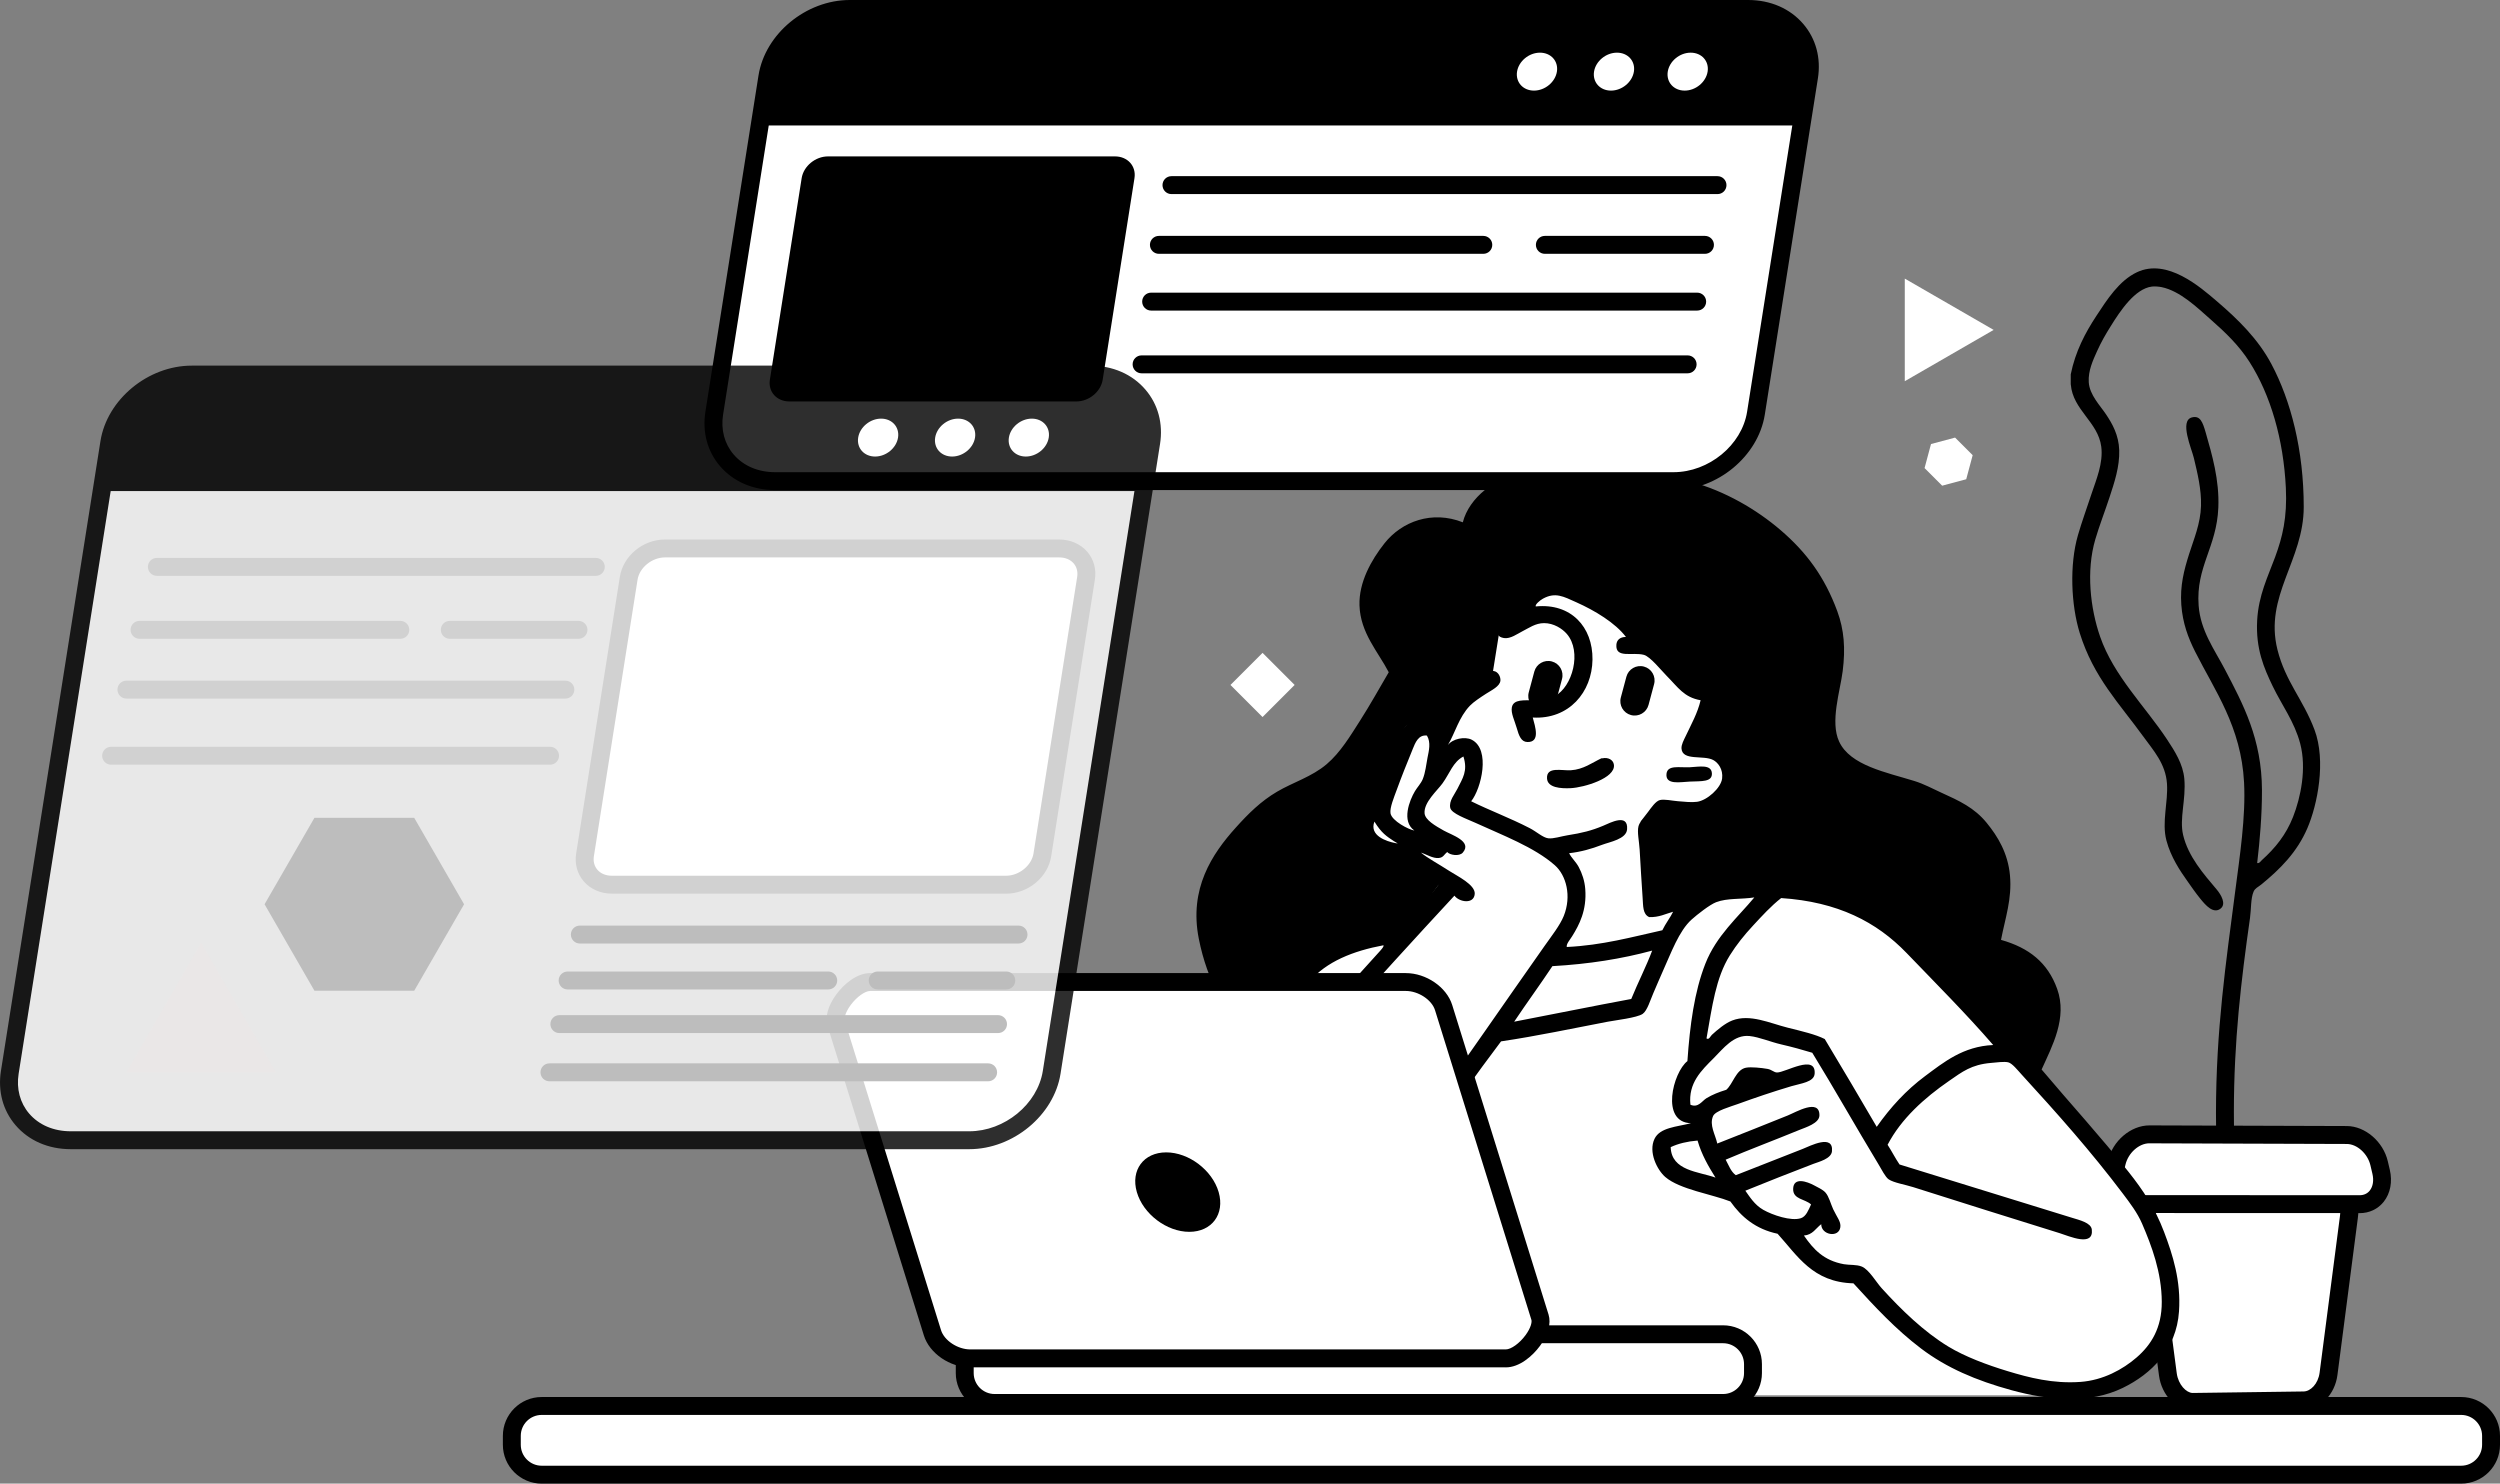 <?xml version="1.0" encoding="UTF-8"?>
<svg xmlns="http://www.w3.org/2000/svg" xmlns:xlink="http://www.w3.org/1999/xlink" id="Layer_2" data-name="Layer 2" viewBox="0 0 931.25 552.65">
  <rect x="0" y="0" width="931.25" height="552.65" fill="#808080" stroke="none"/>
  <defs>
    <style>
      .cls-1 {
        clip-path: url(#clippath);
      }

      .cls-2 {
        clip-path: url(#clippath-1);
      }

      .cls-3, .cls-4, .cls-5, .cls-6, .cls-7, .cls-8, .cls-9 {
        stroke-width: 0px;
      }

      .cls-3, .cls-9 {
        fill: #000;
      }

      .cls-4 {
        clip-rule: evenodd;
        fill: none;
      }

      .cls-10 {
        opacity: .82;
      }

      .cls-5 {
        fill: #bdbdbd;
      }

      .cls-6, .cls-7 {
        fill: #fff;
      }

      .cls-6, .cls-9 {
        fill-rule: evenodd;
      }

      .cls-8 {
        fill: #eae7e7;
      }
    </style>
    <clipPath id="clippath">
      <path class="cls-4" d="M316.53,3.34h334.64c14.75,0,24.91,11.33,22.7,25.31l-19.78,125.27c-2.21,13.98-15.95,25.31-30.7,25.31h-334.63c-14.75,0-24.91-11.33-22.7-25.31l19.78-125.27c2.21-13.98,15.95-25.31,30.7-25.31Z"></path>
    </clipPath>
    <clipPath id="clippath-1">
      <path class="cls-4" d="M71.41,139.54h334.7c14.75,0,24.91,11.33,22.71,25.29l-37.07,234.61c-2.21,13.97-15.95,25.29-30.7,25.29H26.35c-14.75,0-24.92-11.33-22.71-25.29l37.07-234.61c2.21-13.97,15.95-25.29,30.7-25.29Z"></path>
    </clipPath>
  </defs>
  <g id="Layer_1-2" data-name="Layer 1">
    <g>
      <path class="cls-9" d="M771.35,143.22v-3.78c1.74-8.52,5.34-15.38,9.57-21.81,3.92-5.96,8.45-13.11,15.13-16.24,11.23-5.27,23.5,5.49,29.82,10.9,7.91,6.78,15.31,14.05,20.25,23.36,7.24,13.64,12.02,32.07,12.02,53.18,0,19.94-14.8,33.16-9.79,53.18,2.98,11.89,9.53,18.47,13.8,29.82,4.38,11.65,1.11,27.95-2.67,36.71-3.89,9-10.13,15.19-17.13,20.92-1.3,1.06-2.33,1.37-2.89,2.67-1.1,2.57-.86,6.42-1.33,9.79-3.31,23.3-6.01,45.87-6.01,72.32s1.36,49.31,3.34,74.76c.31,4,.4,7.99-2.89,8.01-2.9.02-3.52-3.55-3.78-7.34-1.74-25.46-3.34-48.81-3.34-74.99,0-30.99,3.73-56.22,7.12-82.33,1.73-13.34,4.02-28.15,3.34-40.94-1.1-20.77-10.86-34.05-18.25-48.73-2.56-5.09-4.61-10.5-5.12-17.35-.53-7.21,1.04-13.04,2.89-18.91,1.74-5.53,4.26-11.3,4.45-18.02.17-6.09-1.31-12.09-2.67-17.8-.83-3.48-5.5-13.96-.67-15.13,3.01-.73,3.94,1.65,5.12,5.79,2.3,8.07,5.09,17.45,4.67,27.81-.6,14.82-8.4,22-7.34,36.49.68,9.36,5.9,16.38,9.79,23.81,6.78,12.95,13.75,25.9,13.8,44.95.02,9.15-.78,18.7-1.78,27.15.75.27,1.38-.75,1.78-1.11,4.91-4.43,8.93-9.33,11.57-16.02,2.87-7.28,5.12-18.1,2.67-27.37-2.15-8.15-6.83-14.29-10.24-21.36-3.27-6.8-6.35-13.9-5.79-24.48.51-9.44,4.04-16.4,6.68-23.59,2.75-7.49,4.55-14.7,4.01-25.81-.88-18.06-5.67-34.59-13.57-46.95-3.86-6.03-8.76-10.79-14.46-15.8-5.15-4.53-11.34-10.58-18.25-12.02-1.07-.22-2.62-.33-3.56-.22-6.39.75-11.91,9.17-15.35,14.69-1.99,3.18-3.56,5.89-5.12,9.35-1.55,3.44-3.36,7.31-3.11,11.57.27,4.72,4.3,8.79,6.45,12.02,2.35,3.52,4.72,7.69,4.9,13.35.19,6.15-1.86,12.16-3.56,17.36-1.78,5.44-3.85,10.73-5.34,15.8-3.48,11.81-1.87,25.75,1.78,36.27,5.06,14.6,16.84,26.04,24.92,38.27,2.88,4.37,5.97,9.15,6.45,14.69.68,7.78-1.9,14.77-.45,20.92,1.91,8.05,7.63,14.53,12.46,20.25,1.78,2.1,3.62,5.42,1.56,7.12-2.7,2.23-5.66-1.23-7.56-3.56-1.9-2.32-3.54-4.77-4.9-6.67-2.63-3.7-6.16-8.91-7.79-15.13-1.77-6.79.69-14.22.22-21.14-.5-7.41-5.13-12.45-8.68-17.36-9.04-12.49-18.66-22.18-23.81-38.72-3.24-10.42-3.89-25.39-.67-36.49,1.41-4.87,3.3-10.08,5.12-15.58,1.65-4.98,4.35-11.25,3.56-17.36-1.19-9.23-10.54-13.6-11.35-23.14Z"></path>
      <g>
        <path class="cls-7" d="M866.14,435.63l-57.96-.08c-5.94,0-9.66,8.04-8.41,17.4l7.76,59.04c.76,5.62,4.85,10.14,9.12,10.24l41.46-.56c4.38.1,8.5-4.21,9.24-9.89l7.59-58.38c1.24-9.53-2.68-17.75-8.82-17.76Z"></path>
        <path class="cls-3" d="M816.71,525.56c-6.08-.14-11.51-5.91-12.48-13.13l-7.76-59.05c-.94-7.01.56-13.57,4.02-17.51,2.1-2.39,4.76-3.66,7.69-3.66.02,0,57.97.08,57.97.08,3.03,0,5.77,1.32,7.95,3.8,3.54,4.03,5.1,10.66,4.18,17.73l-7.59,58.39c-.94,7.22-6.36,12.8-12.4,12.8-.08,0-.15,0-.23,0l-41.34.56ZM808.17,438.88c-.98,0-1.85.45-2.67,1.39-2.14,2.44-3.09,7.25-2.42,12.24l7.76,59.04c.57,4.25,3.57,7.28,5.89,7.33l41.34-.56c2.56,0,5.43-2.78,5.98-6.98l7.59-58.39c.66-5.04-.35-9.94-2.58-12.47-.9-1.02-1.86-1.52-2.94-1.52l-57.96-.08h0Z"></path>
      </g>
      <g>
        <path class="cls-6" d="M874.17,422.78l-73.46-.24c-5.4-.02-10.85,4.59-12.23,10.59l-.73,3.18c-1.51,6.56,2.14,12.19,8.24,12.2l82.97.03c5.99,0,9.53-5.56,8.02-12.06l-.74-3.15c-1.39-5.95-6.76-10.54-12.07-10.56Z"></path>
        <path class="cls-3" d="M878.96,451.88s-82.98-.03-82.98-.03c-3.7,0-6.96-1.54-9.18-4.33-2.5-3.15-3.35-7.5-2.32-11.95l.73-3.18c1.71-7.4,8.49-13.18,15.45-13.18.04,0,73.5.24,73.5.24,6.87.02,13.59,5.79,15.3,13.14l.74,3.15c1.04,4.44.22,8.78-2.26,11.91-2.18,2.74-5.37,4.25-8.99,4.25ZM800.67,425.88c-3.91,0-7.92,3.59-8.95,8.01l-.73,3.18c-.57,2.46-.19,4.76,1.04,6.3.94,1.18,2.31,1.81,3.96,1.81l82.97.04c1.57,0,2.88-.6,3.77-1.72,1.21-1.52,1.57-3.79,1-6.24l-.74-3.15c-1.03-4.39-4.99-7.97-8.83-7.98l-73.46-.24h-.03Z"></path>
      </g>
      <path class="cls-6" d="M456.29,519.77h312.39s41.34-6.54,39.45-33.82c-1.89-27.28-17.43-50.6-31.82-64.98-14.39-14.38-19.14-22.92-19.14-22.92,0,0,10.27-17.99,5.56-29.6-4.7-11.61-22.25-19.58-22.25-19.58,0,0,10.45-27.67,1.56-37.83-8.89-10.16-29.34-17.8-39.83-21.36-10.49-3.56-25.69-11.46-20.47-32.71,5.21-21.26-5.62-45.48-22.7-59.42-17.08-13.94-40.19-22.02-50.29-19.58-10.11,2.44-16.96,7.58-22.48,5.79-5.51-1.79-11.15-9.34-20.7-6.45-14.46,4.37-18.03,18.47-18.03,18.47,0,0-11.29-4.95-20.92,1.11-9.63,6.06-19.53,16.37-18.02,28.71,1.5,12.34,11.79,22.25,11.79,22.25,0,0-13.37,34.3-33.6,43.62-20.23,9.32-39.55,30.41-38.5,46.73,1.05,16.33,22.48,47.4,22.48,47.4l-46.29,85.45,31.82,48.73Z"></path>
      <path class="cls-9" d="M466.09,384.46s17.17-22.17,24.48-27.59c15.27-11.34,29.6-5.56,29.6-5.56l16.25-22.48s-10.35-8-17.58-10.01c-7.23-2.01-12.18-3.03-11.35-7.79.83-4.75,2.63-26.77,6.01-28.93,3.38-2.16,6.45,0,6.45,0,0,0,1.48-13.1,5.79-12.24,4.3.86,7.79,5.12,7.79,5.12,0,0,4.23-9.11,10.9-14.91,6.68-5.8,11.35-7.79,11.35-7.79l2.67-16.69s15.96-15.88,17.8-18.03c1.84-2.14,22.59,5.33,34.27,20.03,11.68,14.7,19.81,20.03,19.81,20.03l4.9.45-6.45,19.58s14.86-1.87,14.02,7.12c-.84,9-.52,13.56-9.57,14.24-9.05.68-15.35,1.56-15.35,1.56l-6.68,5.34,3.12,31.16s34.37-10.94,53.41-6.9c19.04,4.05,24.54,5.17,36.27,15.8,11.73,10.63,50.29,51.18,50.29,51.18,0,0,13.49-17.61,5.56-32.05-7.92-14.43-19.58-14.02-19.58-14.02,0,0,7.22-29.22.22-39.83-6.99-10.61-23.71-15.67-38.72-22.03-15.01-6.36-22.68-11.05-21.81-26.48.87-15.43,7.41-40.86-16.02-60.31-23.43-19.45-37.69-23.55-51.63-23.14-13.94.4-21.97,7.63-28.48,4.67-6.52-2.95-13.69-8.1-24.26-2.89-10.57,5.21-14.24,16.91-14.24,16.91,0,0-13.16-9.02-25.15,4.45-11.99,13.47-15.57,20.25-12.46,28.71,3.11,8.46,11.35,19.58,11.35,19.58,0,0-12.84,33.47-26.7,39.39-13.86,5.92-44.05,25.67-45.62,44.73-2.6,31.55,19.36,49.63,19.36,49.63Z"></path>
      <g>
        <path class="cls-9" d="M745.37,350.1c10.42,2.94,17.4,8.45,20.92,18.25,3.89,10.83-1.87,21.34-5.79,30.04,10.76,12.79,21.8,24.76,32.49,38.27,5.16,6.52,9.7,13.2,13.13,22.25,3.23,8.52,6.33,18.21,5.56,29.59-.95,14.17-10.32,23.32-20.92,28.48-12.45,6.07-27.43,4.7-41.39.89-13.32-3.64-24.33-8.38-33.82-15.58-9.4-7.13-17.13-15.46-25.14-24.25-15.18-.39-20.85-10.3-28.26-18.47-8.15-1.72-13.49-6.24-17.58-12.02-6.75-2.68-18.88-4.48-24.25-9.12-3.03-2.62-6.4-9.28-4-14.24,2.04-4.22,8.23-4.43,13.57-5.79-11.49-.33-6.7-18.95-1.33-23.14.93-13.45,2.58-25.81,6.68-36.27,4.09-10.45,12.16-17.35,18.25-24.7-4.92.76-10.07.18-14.24,1.78-2.34.9-7.03,4.57-9.12,6.45-4.75,4.27-7.67,12.52-10.68,19.14-1.09,2.4-2.23,5.19-3.56,8.23-1.11,2.53-2.29,6.62-4.01,7.79-2.1,1.43-10.1,2.36-12.91,2.89-13.58,2.59-26.11,5.29-39.83,7.34-9.61,12.7-18.05,24.86-27.59,38.05-1.24,1.72-2.64,4.48-4.9,4.45-1.68-.02-2.87-1.18-3.11-2.22-.8-3.33,5.2-9.52,6.67-11.57,15.34-21.38,29.72-42.36,45.17-64.3,2.59-3.67,5.73-7.67,7.12-11.12,2.97-7.39.96-15.12-3.34-18.91-7.66-6.75-19.59-11.21-29.59-15.8-3.26-1.49-8.88-3.42-9.35-5.56-.56-2.6,1.64-5.03,2.67-7.12,1.93-3.9,3.96-6.61,2.23-12.02-3.87,2.01-5.06,6.23-7.79,10.01-1.95,2.7-6.97,7.03-6.68,11.12.18,2.53,4.07,4.73,7.12,6.45,2.95,1.67,10.77,4.01,7.12,8.23-1.31,1.51-4.89.91-5.79-.22-1.27.98-1.39,2.02-3.12,2.22-2.22.26-4.88-1.49-6.67-2,2.37,2,6.38,4.11,10.68,6.9,2.78,1.8,9.58,5.05,9.35,8.46-.28,3.99-5.8,3.1-7.56.67-29.87,32.21-58.52,64.36-87.67,97.9-7.03,8.09-14.12,16.68-21.14,25.37-5.36,6.63-9.28,12.47-11.57,22.47-4.04,17.68,4.85,31.14,18.69,34.93.36.1,1.74.39,2.22.44,8.41.93,15.77-1.17,24.48-2.89,4.19-.83,6.84-1.37,11.35-2.45,2.71-.65,9.02-2.62,9.35,1.56.35,4.58-9.54,5.24-13.13,6.01-5.88,1.26-10.69,2.31-16.02,3.12-5.21.79-12.6,1.87-17.58,1.11-4.86-.74-9.7-3.37-13.13-5.79-7.18-5.06-13.17-13.24-14.02-24.03-.89-11.33,3.36-21.74,7.57-30.48,3.08-6.41,7.22-12.46,10.9-18.47,11.13-18.14,21.66-36.02,33.38-54.29-8.78-11.34-15.71-22.26-18.91-38.49-3.68-18.66,4.93-31.54,13.8-41.39,4.68-5.2,9.28-9.78,15.35-13.35,6.02-3.54,12.96-5.56,18.47-10.24,5.14-4.36,8.86-10.61,12.46-16.24,3.78-5.92,7.18-12.04,10.68-18.02-3.99-7.68-10.58-14.63-10.9-24.92-.27-8.56,4.36-16.86,9.34-23.14,6.45-8.12,17.7-12.32,29.15-7.79,2.33-9.21,12.2-16.72,22.03-18.47,8.05-1.43,12.13,4.4,18.91,4.9,4.01.29,7.65-1.18,10.9-2,3.64-.92,7.28-1.59,10.9-2,8.67-.98,14.85.42,22.25,2.45,12.78,3.5,24.42,10.35,33.38,18.02,9.61,8.24,16.42,17.41,21.14,30.26,2.53,6.89,3.06,13.81,2,22.25-.93,7.43-4.76,18.85-1.33,26.26,4.13,8.95,17.64,11.46,28.04,14.69,3.62,1.12,6.85,2.9,9.79,4.23,7.06,3.2,12.55,5.74,17.13,11.35,4.17,5.1,7.92,11.31,8.68,19.58.8,8.77-1.76,15.85-3.34,24.03ZM761.17,377.25c.69-8.02-4.94-14.84-9.12-17.36-1.79-1.08-4.77-2.03-7.56-2.89-3.11-.96-6.1-1.64-6.45-4-.36-2.44,1.68-7.78,2.45-11.57.78-3.85,1.81-8.59,1.78-12.46-.1-13.59-9.22-22.23-19.14-26.48-3.73-1.6-7.36-3.53-10.68-4.67-15.57-5.36-33.98-8.31-35.16-25.81-.89-13.27,4.6-24.07,2.67-35.82-1.65-10.08-7.57-19.65-13.35-26.26-5.93-6.77-13.14-12.82-22.03-17.58-8.48-4.54-18.88-8.48-30.48-9.12-10.84-.6-17.44,4.61-27.59,4.45-3.28-.05-5.87-1.03-8.23-2-3.15-1.3-6.07-3.61-10.46-3.12-4.76.54-13.37,6.46-15.13,9.79-1.4,2.65-.48,9.44-4.45,10.01-1.6.23-3.14-.86-5.12-1.56-7.02-2.47-15.65-1.37-20.25,3.11-4.15,4.05-8.47,11.27-9.57,18.02-1.49,9.1,4.65,17.1,8.23,22.47,1.22,1.83,2.88,3.84,2.89,5.56.02,2.74-3.03,6.85-4.45,9.35-1.7,2.99-3.49,6.05-5.12,8.68-7.48,12.08-14.12,22.39-26.92,28.26-6.43,2.94-12.23,5.78-17.13,10.68-8.94,8.94-19.86,19.33-18.47,36.49,1.3,16,8.69,27.79,16.91,38.49,6.6-9.65,10.62-19.18,19.36-26.03,6.56-5.15,14.68-8.22,24.03-10.01,2.72-.52,7.18-.5,9.79-1.56,2.35-.96,4.94-4.94,6.9-7.12,2.45-2.72,4.72-5.12,6.45-7.57-4.04-1.94-7.23-5.09-12.02-7.34-4.62-2.17-10.18-2.55-14.24-5.34-7.49-5.14-3.36-18.12-.67-26.26,1.8-5.42,3.56-15.48,11.35-14.02,1-6.62,8.71-11.69,16.02-7.79,2.3-6.42,7.41-11.67,12.91-15.35,1.81-1.22,4.44-4.06,7.34-3.56,1.75.3,2.56,2.3,2.45,3.56-.19,2.16-3.36,3.61-5.34,4.89-2.2,1.43-4.62,3.01-6.01,4.45-4.13,4.29-5.51,10.12-8.23,14.69,1.72-2.38,6.35-3.31,8.9-2,7.11,3.64,3.54,18.24-.22,22.92,6.82,3.38,14.45,6.21,21.81,10.01,2.56,1.32,4.89,3.53,6.9,3.78,1.97.24,4.77-.74,7.12-1.11,5.53-.87,9.01-1.74,13.35-3.56,2.68-1.13,9.36-4.75,8.9,1.33-.28,3.66-6.42,4.67-9.35,5.78-3.94,1.51-7.86,2.63-12.24,3.12.82,1.71,2.54,3.21,3.56,5.12,1.3,2.43,2.22,5.21,2.45,8.23.6,7.92-2.21,13.28-4.89,17.58-.87,1.39-2.22,2.87-2,4,13.3-.64,24.19-3.7,35.6-6.23,1.11-2.37,3.15-5.01,4.01-6.9-2.85.79-5.16,2.11-8.9,2-2.46-1.08-2.23-4.21-2.45-7.12-.45-5.99-.72-11.82-1.11-18.02-.21-3.25-.97-6.51-.44-8.68.36-1.5,2.17-3.49,3.56-5.34,1.2-1.6,2.87-4.08,4.45-4.45,1.71-.4,4.41.26,6.68.44,2.45.2,5.06.5,7.12.22,3.74-.5,8.91-5.12,9.35-8.68.42-3.45-1.52-5.95-3.34-6.9-3.67-1.91-11.41.44-11.79-4.23-.12-1.46.86-3.18,1.56-4.67,2.12-4.49,4.42-8.54,5.56-13.35-6.26-1.11-8.4-4.83-12.68-9.12-1.92-1.92-6.09-7.18-8.46-7.79-4.37-1.12-10.62,1.44-10.24-3.78.13-1.75,1.35-2.89,3.56-2.89-3.94-5.22-11.57-9.83-18.47-12.91-4.79-2.14-7.81-3.9-12.46-1.34-1.15.63-3.01,2.24-2.67,2.89,13.08-1.33,21.3,7.61,21.14,19.8-.16,12.12-8.76,22.35-22.25,21.58.87,3.32,2.93,9.24-2,9.12-2.29-.05-3.13-2.23-4.01-5.34-.73-2.59-2.19-5.4-1.78-7.57.6-3.18,4.76-2.53,8.01-2.67,2.46-.11,5.49-.27,8.01-1.56,6.54-3.35,10.17-16.55,4.45-23.14-1.73-1.99-4.89-4.01-8.46-4.01-3.24,0-5.63,1.81-8.23,3.12-1.64.82-4.31,2.81-6.68,2.45-4.88-.75-1.56-5.88,0-8.01,2.98-4.07,6.46-9.27,10.24-11.79,2.26-1.51,7.36-3.51,10.46-3.12,2.4.31,5.59,2.05,8.01,3.12,2.75,1.21,5.44,2.62,7.57,3.78,11.62,6.35,21.15,17.59,30.04,26.48,1.99,1.99,3.87,4.59,5.79,5.56,3.39,1.73,6.84,1.36,7.79,4.67,1.69,5.88-4.29,12-5.34,17.36,8.41.17,15.02,7.56,13.13,16.02-2.15,9.62-13.8,16.25-27.15,12.91-1.5,1.54-2.73,3.36-4.01,5.12.77,7.91,1.05,16.31,1.78,24.25,14.08-3.9,28.75-7.22,45.39-6.01,15.65,1.14,29.53,5.59,39.83,12.46,10.06,6.71,17.88,17.21,26.48,25.81,9.01,9.01,17.06,18.53,25.59,26.92,1.7-6.23,4.81-9.89,5.34-16.02ZM526.2,279.12c-2.15,5.24-4.1,10.11-6.01,15.35-.88,2.42-2.55,6.42-2.23,8.46.46,2.85,6.8,6.12,8.9,6.45-4.9-3.42-1.85-11.23.22-14.69.83-1.39,2.23-2.85,2.89-4.45,1-2.43,1.3-5.54,1.78-8.01.49-2.52,1.34-5.64-.22-8.23-3.19-.39-4.33,2.66-5.34,5.12ZM519.75,314.05c1.58.3.62.04-.44-.67-2.83-1.87-4.73-3.07-7.34-7.34-2.01,5.28,4.56,7.4,7.79,8.01ZM653.03,344.76c-3.25,3.49-6.2,7.15-8.68,11.13-5.25,8.41-6.56,19.01-8.68,30.93.94.63,1.45-.83,2-1.34,2.15-1.97,4.93-4.31,7.56-5.34,6.6-2.58,14.09,1.02,20.69,2.67,5.28,1.32,10.4,2.5,13.8,4.23,6.5,10.86,12.99,21.72,19.36,32.71,5.06-7.22,11-13.7,18.02-18.91,6.89-5.11,14.17-11.1,25.37-11.57-10.06-11.62-21.33-22.91-32.26-34.27-11.17-11.59-25.63-19.07-46.73-20.47-3.76,2.94-7.11,6.63-10.46,10.24ZM487.71,365.68c-3.59,4.25-6.54,9.67-9.79,14.69-9.73,15.02-19.03,31.24-28.26,45.84-.49,1.12,1.31-1.05,1.56-1.34,20.6-23.71,41.87-47.55,62.75-70.53.6-.66,1.73-1.92,1.33-2.22-11.22,2.11-21.21,6.03-27.59,13.57ZM578.27,359.89c-4.65,7-9.58,13.71-14.24,20.69,14.57-2.78,28.96-5.75,43.61-8.46,2.44-6.01,5.71-12.39,7.79-18.02-11.26,3.06-23.6,5.03-37.16,5.79ZM707.55,433.76c21.32,6.62,42.43,13.09,64.08,19.8,3.01.93,7.28,1.91,7.57,4.45.74,6.61-8.42,2.45-12.02,1.33-18.87-5.85-36.09-11.29-54.51-17.13-3-.95-7.21-1.62-9.12-2.89-1.25-.83-2.73-3.83-3.78-5.56-8.59-14.2-16.37-28.04-24.7-41.61-3.59-1.09-7.53-2.18-11.57-3.11-4.07-.94-8.13-2.73-11.79-3.12-5.87-.62-9.82,4.7-13.35,8.23-4.61,4.61-9.52,9.26-8.68,17.36,2.94,1.29,4.36-1.47,6.01-2.45,2.25-1.34,4.53-2.25,7.34-3.11,2.53-2.16,3.57-7.5,7.34-8.23,1.84-.36,5.73.04,8.01.44,1.67.3,2.34,1.3,3.56,1.34,3.01.08,14.54-7.05,14.02.44-.22,3.17-5.17,3.62-8.68,4.67-7.3,2.19-13.15,4.18-20.03,6.67-2.67.97-8.26,2.49-9.12,4.45-1.48,3.35.83,6.87,1.56,10.24,8.14-3.18,17.53-6.96,26.26-10.46,2.94-1.18,11.89-6.53,11.79,0-.04,2.93-5.22,4.47-7.34,5.34-9.76,4.01-18.58,7.28-27.59,11.13,1.14,2.05,1.92,4.45,3.78,5.78,7.56-3,16.7-6.53,24.92-9.79,2.81-1.12,11.53-5.69,10.9.89-.27,2.8-4.94,3.92-6.9,4.67-9.02,3.47-17.11,6.64-25.37,10.01,1.55,2.14,3.38,5.25,6.68,7.12,3.43,1.95,10.36,4.32,14.02,3.12,1.95-.64,2.84-3.1,3.78-5.12-2.22-2.09-6.76-1.83-6.67-5.79.1-4.56,5.21-2.72,7.79-1.33,1.26.68,3.25,1.57,4.23,2.67,1.33,1.49,1.98,4.28,2.89,6.23,1.38,2.94,2.95,4.61,2.67,6.68-.55,4.11-7.16,2.94-7.12-1.11-2.04,1.52-3.15,3.97-6.45,4.23,3.49,5.06,7.33,9.32,14.91,10.68,2.09.37,4.69.06,6.68.89,2.67,1.12,5.35,5.82,7.34,8.01,7.32,8.06,15.76,16.26,24.92,21.81,6.09,3.69,14.29,6.78,22.03,9.12,7.99,2.42,16.9,4.75,27.15,4.01,8.45-.62,15.75-4.64,20.92-9.12,5.41-4.69,9.38-10.97,9.35-20.69-.04-11.01-3.77-20.87-7.34-29.15-1.76-4.07-4.51-7.67-7.12-11.13-11.93-15.81-24.48-29.92-37.83-44.5-1.34-1.46-3.43-4.1-4.89-4.45-1.53-.37-4.33.04-6.45.22-7.3.62-10.67,3.29-15.58,6.68-9.26,6.39-17.87,14.13-22.92,23.81,1.55,2.38,2.85,5.01,4.45,7.34ZM622.33,427.31c.28,8.91,10.5,9.08,16.69,11.35-2.63-4.19-5.15-8.5-6.68-13.8-3.84.31-7.19,1.12-10.01,2.45Z"></path>
        <path class="cls-9" d="M596.96,282.46c1.97-.42,4,.49,4.23,2.45.58,4.98-11.14,8.42-16.02,8.68-3.9.2-8.67-.2-8.9-3.56-.32-4.64,5.44-2.89,8.9-3.11,4.69-.31,7.88-2.82,11.35-4.45.12-.05.32.03.45,0Z"></path>
        <path class="cls-9" d="M629.45,285.8c3.38-.16,8.01-1.21,8.23,2.22.21,3.33-3.82,2.93-8.23,3.12-3.5.15-9.14,1.37-8.68-2.89.37-3.4,4.78-2.26,8.68-2.45Z"></path>
      </g>
      <g>
        <path class="cls-7" d="M370.49,497.01h271.37c6.14,0,11.13,4.98,11.13,11.13v3.34c0,6.15-4.98,11.13-11.13,11.13h-271.37c-6.15,0-11.13-4.98-11.13-11.13v-3.34c0-6.15,4.98-11.13,11.13-11.13Z"></path>
        <path class="cls-3" d="M641.86,525.94h-271.37c-7.98,0-14.46-6.49-14.46-14.46v-3.34c0-7.97,6.49-14.46,14.46-14.46h271.37c7.97,0,14.46,6.49,14.46,14.46v3.34c0,7.97-6.49,14.46-14.46,14.46ZM370.49,500.35c-4.29,0-7.79,3.49-7.79,7.79v3.34c0,4.29,3.5,7.79,7.79,7.79h271.37c4.29,0,7.79-3.49,7.79-7.79v-3.34c0-4.29-3.49-7.79-7.79-7.79h-271.37Z"></path>
      </g>
      <g>
        <path class="cls-7" d="M201.78,523.72h715.01c6.15,0,11.13,4.98,11.13,11.13v3.34c0,6.15-4.98,11.13-11.13,11.13H201.78c-6.15,0-11.13-4.98-11.13-11.13v-3.34c0-6.15,4.98-11.13,11.13-11.13Z"></path>
        <path class="cls-3" d="M916.79,552.65H201.78c-7.98,0-14.46-6.49-14.46-14.46v-3.34c0-7.98,6.49-14.46,14.46-14.46h715.01c7.98,0,14.46,6.49,14.46,14.46v3.34c0,7.98-6.49,14.46-14.46,14.46ZM201.78,527.06c-4.3,0-7.79,3.5-7.79,7.79v3.34c0,4.29,3.49,7.79,7.79,7.79h715.01c4.29,0,7.79-3.5,7.79-7.79v-3.34c0-4.29-3.5-7.79-7.79-7.79H201.78Z"></path>
      </g>
      <g>
        <path class="cls-7" d="M324.13,365.8h199.51c6.15,0,12.46,4.27,14.1,9.53l35.9,115.35c1.64,5.27-6.59,15.32-12.74,15.32h-199.46c-6.15,0-12.46-4.27-14.1-9.53l-35.89-115.27c-1.64-5.26,6.53-15.4,12.68-15.4Z"></path>
        <path class="cls-3" d="M560.89,509.34h-199.46c-7.62,0-15.21-5.22-17.28-11.87l-35.88-115.27c-1.03-3.29.16-7.58,3.25-11.78,2.82-3.84,7.63-7.94,12.62-7.94h199.51c7.62,0,15.21,5.22,17.29,11.87l35.9,115.35c1.01,3.26-.16,7.51-3.21,11.66-2.84,3.86-7.68,7.99-12.72,7.99ZM324.13,369.14c-1.93,0-5.05,2.25-7.24,5.22-2.1,2.85-2.5,5.06-2.25,5.84l35.89,115.28c1.21,3.89,6.21,7.18,10.91,7.18h199.46c1.97,0,5.13-2.27,7.34-5.28,2.06-2.8,2.45-4.95,2.21-5.72l-35.9-115.35c-1.21-3.89-6.21-7.18-10.91-7.18h-199.51Z"></path>
      </g>
      <path class="cls-9" d="M434.41,429.26c8.42,0,17.17,6.63,19.54,14.8,2.37,8.17-2.53,14.8-10.94,14.8s-17.17-6.63-19.54-14.8c-2.37-8.18,2.53-14.8,10.94-14.8Z"></path>
      <path class="cls-9" d="M612.37,248.3c2.85.76,4.54,3.69,3.78,6.54l-2.07,7.74c-.76,2.85-3.69,4.54-6.54,3.78-2.85-.76-4.54-3.69-3.78-6.54l2.07-7.74c.76-2.85,3.69-4.54,6.54-3.78Z"></path>
      <path class="cls-9" d="M578.07,246.39c2.85.76,4.54,3.69,3.78,6.54l-2.07,7.74c-.76,2.85-3.69,4.54-6.54,3.78-2.85-.76-4.54-3.69-3.78-6.54l2.07-7.74c.76-2.85,3.69-4.54,6.54-3.78Z"></path>
      <g>
        <path class="cls-7" d="M316.53,3.34h334.64c14.75,0,24.91,11.33,22.7,25.31l-19.78,125.27c-2.21,13.98-15.95,25.31-30.7,25.31h-334.63c-14.75,0-24.91-11.33-22.7-25.31l19.78-125.27c2.21-13.98,15.95-25.31,30.7-25.31Z"></path>
        <path class="cls-3" d="M623.39,182.56h-334.63c-8.33,0-15.64-3.18-20.58-8.96-4.69-5.49-6.61-12.66-5.42-20.21l19.78-125.27c2.45-15.51,17.7-28.12,33.99-28.12h334.64c8.33,0,15.64,3.18,20.58,8.96,4.69,5.49,6.61,12.66,5.42,20.21l-19.78,125.27c-2.45,15.51-17.7,28.12-33.99,28.12ZM316.53,6.68c-13.15,0-25.44,10.09-27.4,22.49l-19.78,125.27c-.88,5.58.51,10.85,3.91,14.83,3.64,4.27,9.15,6.62,15.5,6.62h334.63c13.15,0,25.44-10.09,27.4-22.49l19.78-125.27c.88-5.58-.51-10.85-3.91-14.83-3.64-4.27-9.15-6.62-15.5-6.62h-334.64Z"></path>
      </g>
      <g class="cls-1">
        <path class="cls-9" d="M242.74-18.64h480.59l-10.32,65.38H232.42l10.32-65.38Z"></path>
      </g>
      <g>
        <path class="cls-6" d="M573.64,19.62c4.1,0,6.92,3.16,6.31,7.06-.62,3.9-4.44,7.07-8.54,7.07s-6.92-3.16-6.31-7.07c.62-3.9,4.44-7.06,8.54-7.06Z"></path>
        <path class="cls-6" d="M602.32,19.62c4.1,0,6.92,3.16,6.31,7.06-.62,3.9-4.44,7.07-8.54,7.07s-6.92-3.16-6.31-7.07c.62-3.9,4.44-7.06,8.54-7.06Z"></path>
        <path class="cls-6" d="M629.78,19.62c4.1,0,6.92,3.16,6.31,7.06-.62,3.9-4.44,7.07-8.54,7.07s-6.92-3.16-6.31-7.07c.62-3.9,4.44-7.06,8.54-7.06Z"></path>
      </g>
      <g>
        <path class="cls-3" d="M221.94,214.5H58.43c-1.84,0-3.34-1.49-3.34-3.34s1.49-3.34,3.34-3.34h163.51c1.84,0,3.34,1.49,3.34,3.34s-1.49,3.34-3.34,3.34Z"></path>
        <path class="cls-3" d="M215.49,237.95h-47.94c-1.84,0-3.34-1.49-3.34-3.34s1.49-3.34,3.34-3.34h47.94c1.84,0,3.34,1.49,3.34,3.34s-1.49,3.34-3.34,3.34Z"></path>
        <path class="cls-3" d="M149.12,237.95H51.98c-1.84,0-3.34-1.49-3.34-3.34s1.49-3.34,3.34-3.34h97.14c1.84,0,3.34,1.49,3.34,3.34s-1.49,3.34-3.34,3.34Z"></path>
        <path class="cls-3" d="M210.6,260.22H47.09c-1.84,0-3.34-1.49-3.34-3.34s1.49-3.34,3.34-3.34h163.51c1.84,0,3.34,1.49,3.34,3.34s-1.49,3.34-3.34,3.34Z"></path>
        <path class="cls-3" d="M204.9,284.85H41.39c-1.84,0-3.34-1.49-3.34-3.34s1.49-3.34,3.34-3.34h163.51c1.84,0,3.34,1.49,3.34,3.34s-1.49,3.34-3.34,3.34Z"></path>
      </g>
      <g>
        <path class="cls-7" d="M247.67,204.3h146.91c6.47,0,10.94,4.97,9.97,11.11l-16.27,103.03c-.97,6.13-7,11.11-13.48,11.11h-146.91c-6.47,0-10.94-4.97-9.97-11.11l16.27-103.03c.97-6.13,7-11.11,13.48-11.11Z"></path>
        <path class="cls-3" d="M374.8,332.88h-146.91c-4.15,0-7.97-1.67-10.46-4.59-2.42-2.83-3.42-6.52-2.81-10.37l16.27-103.03c1.23-7.81,8.6-13.92,16.77-13.92h146.91c4.15,0,7.97,1.67,10.46,4.59,2.42,2.83,3.42,6.52,2.81,10.38l-16.27,103.03c-1.23,7.81-8.6,13.92-16.77,13.92ZM247.67,207.64c-4.81,0-9.47,3.8-10.18,8.29l-16.27,103.03c-.3,1.9.16,3.67,1.29,5,1.24,1.45,3.15,2.25,5.38,2.25h146.91c4.81,0,9.47-3.8,10.18-8.29l16.27-103.03c.3-1.9-.16-3.67-1.29-5-1.24-1.45-3.15-2.25-5.38-2.25h-146.91Z"></path>
      </g>
      <path class="cls-9" d="M308.43,58.26h106.91c4.71,0,7.96,3.62,7.25,8.1l-11.84,75.08c-.7,4.47-5.1,8.1-9.81,8.1h-106.91c-4.71,0-7.96-3.62-7.25-8.1l11.84-75.08c.71-4.47,5.1-8.1,9.81-8.1Z"></path>
      <g>
        <path class="cls-3" d="M639.77,72.3h-203.4c-1.84,0-3.34-1.49-3.34-3.34s1.49-3.34,3.34-3.34h203.4c1.84,0,3.34,1.49,3.34,3.34s-1.49,3.34-3.34,3.34Z"></path>
        <path class="cls-3" d="M635.1,94.55h-59.64c-1.84,0-3.34-1.49-3.34-3.34s1.49-3.34,3.34-3.34h59.64c1.84,0,3.34,1.49,3.34,3.34s-1.49,3.34-3.34,3.34Z"></path>
        <path class="cls-3" d="M552.53,94.55h-120.84c-1.84,0-3.34-1.49-3.34-3.34s1.49-3.34,3.34-3.34h120.84c1.84,0,3.34,1.49,3.34,3.34s-1.49,3.34-3.34,3.34Z"></path>
        <path class="cls-3" d="M632.2,115.69h-203.4c-1.84,0-3.34-1.49-3.34-3.34s1.49-3.34,3.34-3.34h203.4c1.84,0,3.34,1.49,3.34,3.34s-1.49,3.34-3.34,3.34Z"></path>
        <path class="cls-3" d="M628.64,139.06h-203.4c-1.84,0-3.34-1.49-3.34-3.34s1.49-3.34,3.34-3.34h203.4c1.84,0,3.34,1.49,3.34,3.34s-1.49,3.34-3.34,3.34Z"></path>
      </g>
      <g class="cls-10">
        <g>
          <path class="cls-7" d="M71.41,139.54h334.7c14.75,0,24.91,11.33,22.71,25.29l-37.07,234.61c-2.21,13.97-15.95,25.29-30.7,25.29H26.35c-14.75,0-24.92-11.33-22.71-25.29l37.07-234.61c2.21-13.97,15.95-25.29,30.7-25.29Z"></path>
          <path class="cls-3" d="M361.05,428.07H26.35c-8.34,0-15.65-3.18-20.58-8.96-4.69-5.48-6.61-12.66-5.42-20.19l37.07-234.61c2.45-15.5,17.7-28.11,34-28.11h334.7c8.34,0,15.65,3.18,20.58,8.96,4.69,5.49,6.61,12.66,5.42,20.19l-37.07,234.61c-2.45,15.5-17.7,28.11-34,28.11ZM71.41,142.87c-13.15,0-25.45,10.08-27.4,22.48L6.94,399.97c-.88,5.57.51,10.84,3.9,14.81,3.65,4.27,9.15,6.62,15.51,6.62h334.7c13.15,0,25.44-10.08,27.4-22.48l37.07-234.61c.88-5.58-.5-10.84-3.9-14.81-3.65-4.27-9.15-6.62-15.51-6.62H71.41Z"></path>
        </g>
        <g class="cls-2">
          <path class="cls-9" d="M13.67,117.59h480.68l-10.33,65.34H3.34l10.33-65.34Z"></path>
        </g>
      </g>
      <g>
        <path class="cls-5" d="M379.4,351.46h-163.41c-1.84,0-3.34-1.49-3.34-3.34s1.49-3.34,3.34-3.34h163.41c1.84,0,3.34,1.49,3.34,3.34s-1.49,3.34-3.34,3.34Z"></path>
        <path class="cls-5" d="M374.85,368.57h-47.91c-1.84,0-3.34-1.49-3.34-3.34s1.49-3.34,3.34-3.34h47.91c1.84,0,3.34,1.49,3.34,3.34s-1.49,3.34-3.34,3.34Z"></path>
        <path class="cls-5" d="M308.52,368.57h-97.08c-1.84,0-3.34-1.49-3.34-3.34s1.49-3.34,3.34-3.34h97.08c1.84,0,3.34,1.49,3.34,3.34s-1.49,3.34-3.34,3.34Z"></path>
        <path class="cls-5" d="M371.77,384.82h-163.41c-1.84,0-3.34-1.49-3.34-3.34s1.49-3.34,3.34-3.34h163.41c1.84,0,3.34,1.49,3.34,3.34s-1.49,3.34-3.34,3.34Z"></path>
        <path class="cls-5" d="M368.08,402.78h-163.41c-1.84,0-3.34-1.49-3.34-3.34s1.49-3.34,3.34-3.34h163.41c1.84,0,3.34,1.49,3.34,3.34s-1.49,3.34-3.34,3.34Z"></path>
      </g>
      <path class="cls-8" d="M102.79,399.44h-55.7l27.85-48.27,27.85,48.27Z"></path>
      <path class="cls-5" d="M172.87,336.84l-18.58,32.21h-37.16l-18.58-32.21,18.58-32.21h37.16l18.58,32.21Z"></path>
      <path class="cls-7" d="M732.42,178.52l-8.96,2.4-6.56-6.56,2.4-8.96,8.96-2.4,6.56,6.56-2.4,8.96Z"></path>
      <path class="cls-7" d="M742.63,122.89l-33.1,19.11v-38.22l33.1,19.11Z"></path>
      <path class="cls-6" d="M470.3,243.19l11.95,11.95-11.96,11.96-11.95-11.95,11.96-11.96Z"></path>
      <g>
        <path class="cls-6" d="M328.21,155.94c4.1,0,6.92,3.16,6.31,7.06-.62,3.9-4.44,7.06-8.54,7.06s-6.92-3.16-6.31-7.06c.62-3.9,4.44-7.06,8.54-7.06Z"></path>
        <path class="cls-6" d="M356.89,155.94c4.1,0,6.92,3.16,6.31,7.06-.62,3.9-4.44,7.06-8.54,7.06s-6.92-3.16-6.31-7.06c.62-3.9,4.44-7.06,8.54-7.06Z"></path>
        <path class="cls-6" d="M384.35,155.94c4.1,0,6.93,3.16,6.31,7.06-.62,3.9-4.44,7.06-8.54,7.06s-6.92-3.16-6.31-7.06c.62-3.9,4.44-7.06,8.54-7.06Z"></path>
      </g>
    </g>
  </g>
</svg>
